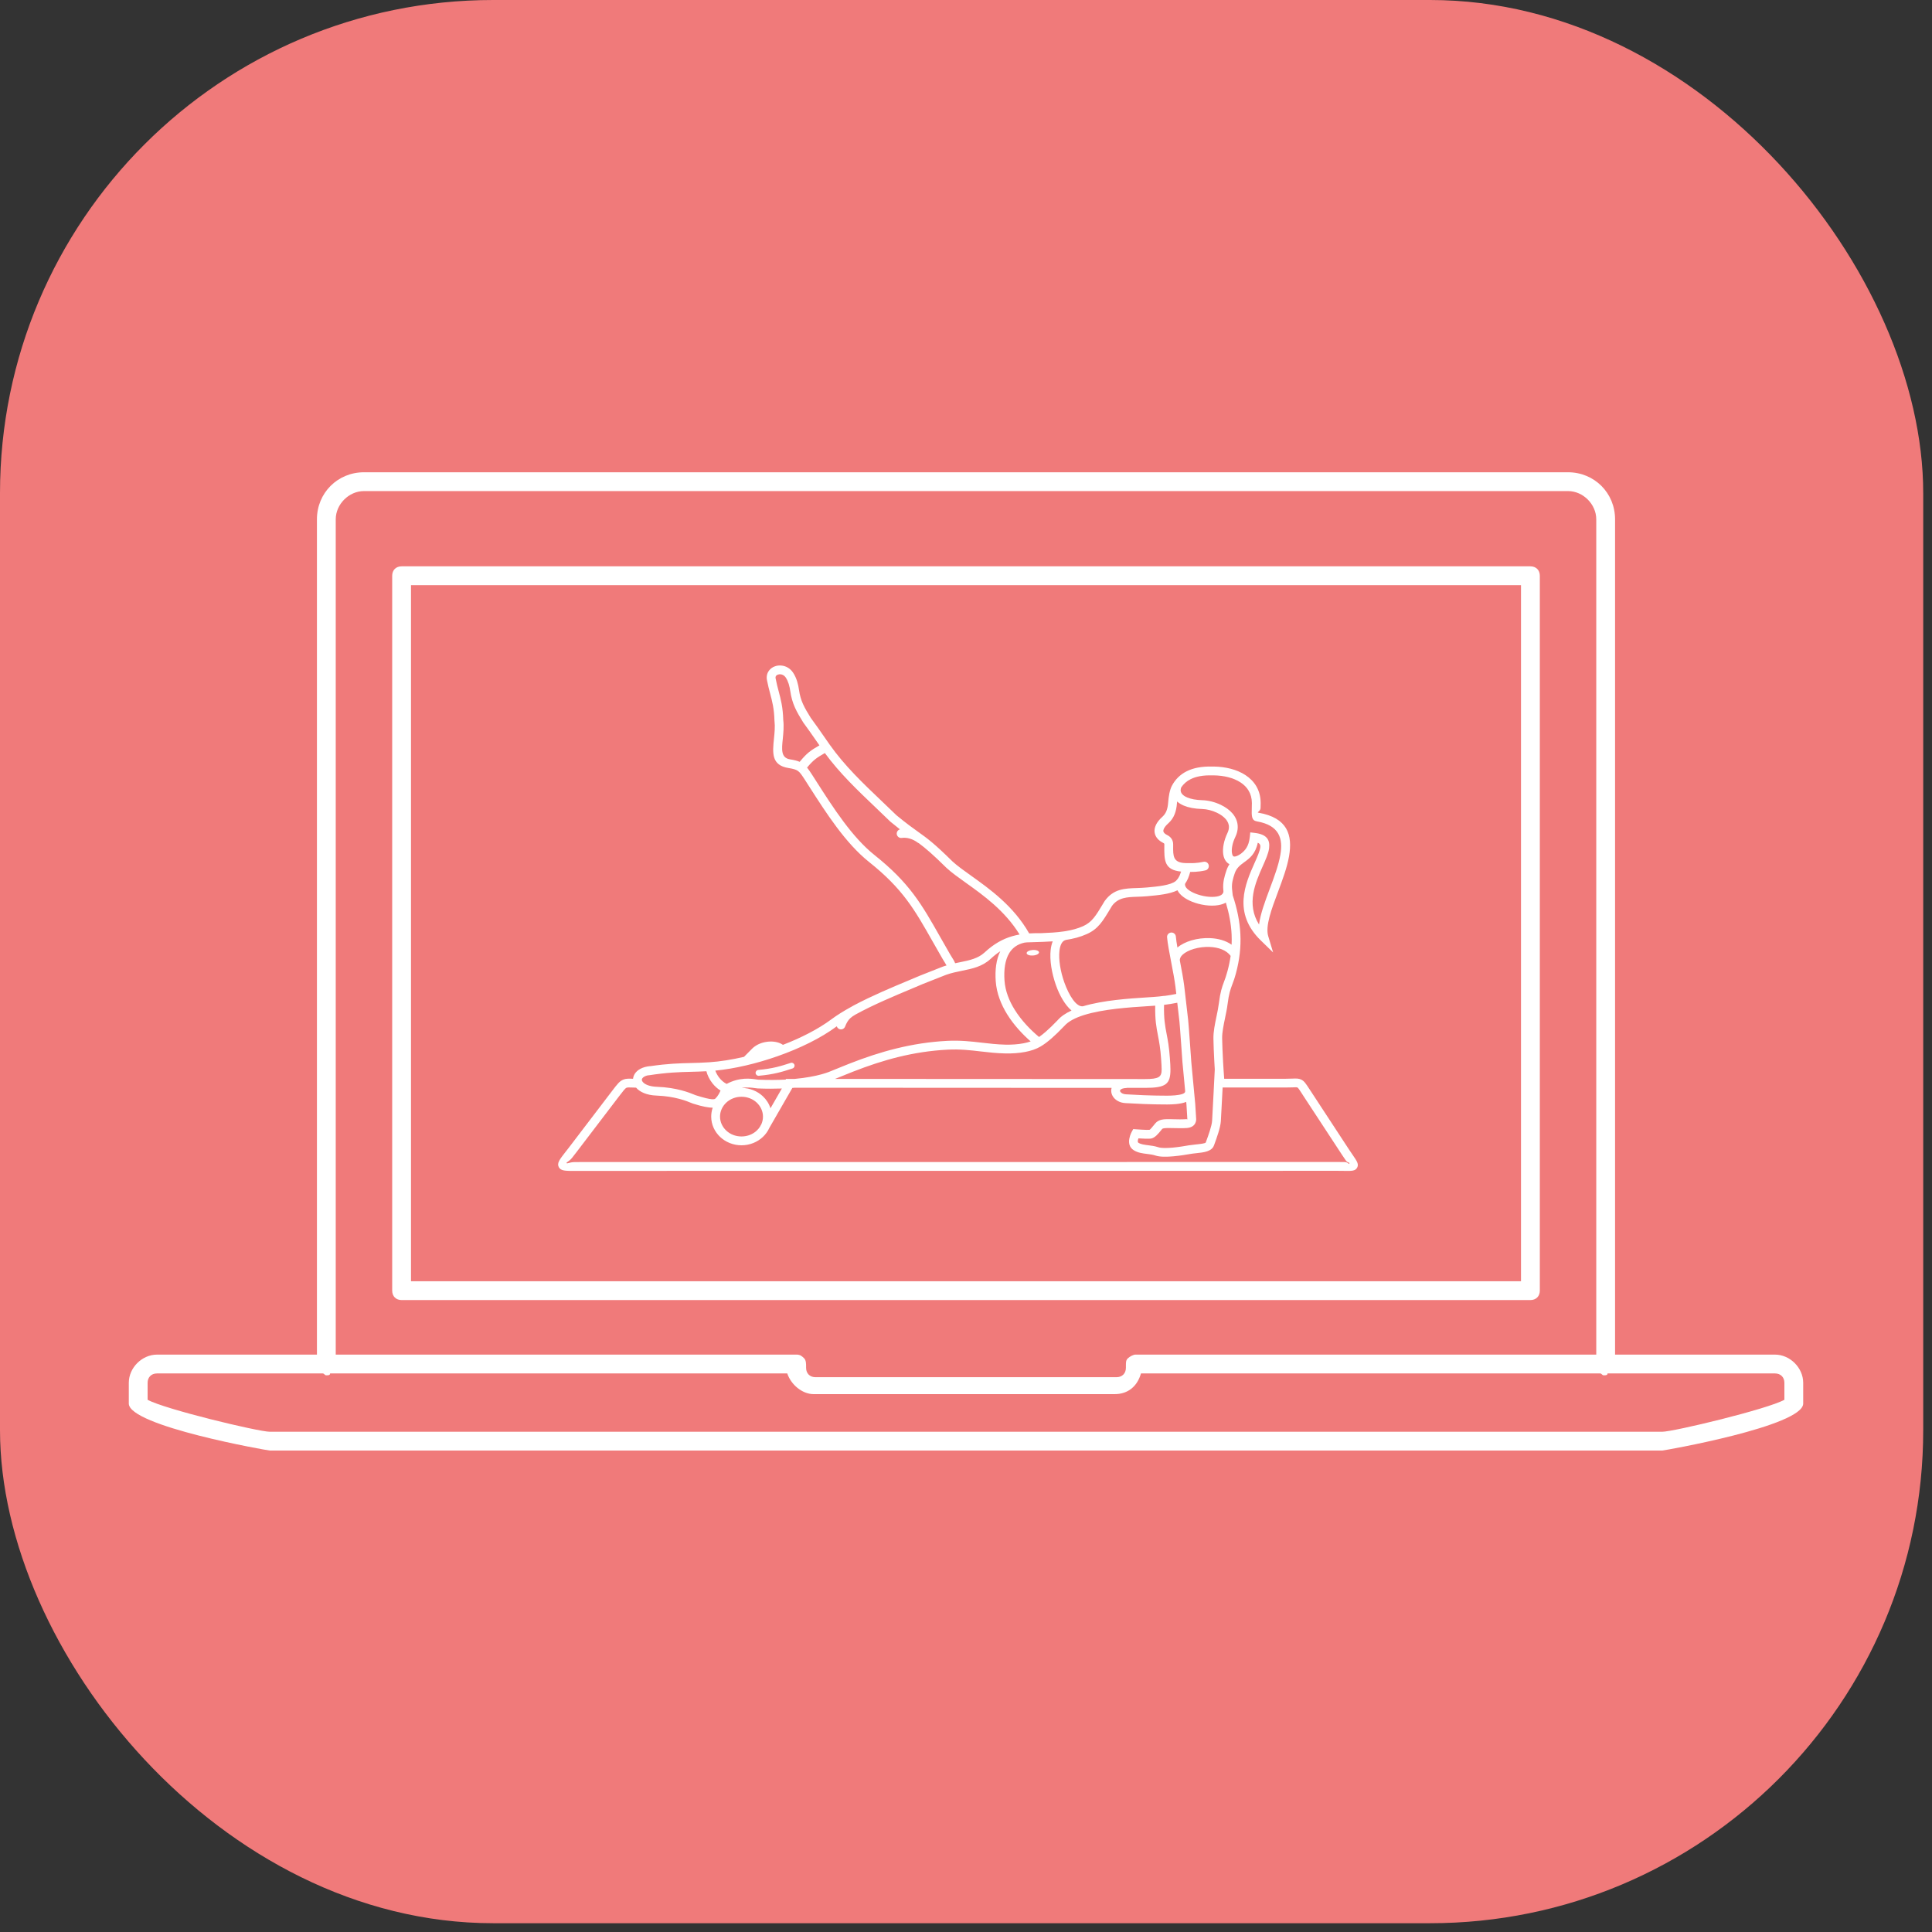 <?xml version="1.0" encoding="UTF-8"?> <svg xmlns="http://www.w3.org/2000/svg" width="90" height="90" viewBox="0 0 90 90" fill="none"><rect x="0" y="0" width="90" height="90" fill="#333333" stroke="none"/> <g clip-path="url(#clip0)"> <rect width="89.591" height="89.591" rx="22.972" fill="#F07A7A"></rect> <path d="M71.731 60.123V26.82C71.731 26.557 71.555 26.382 71.292 26.382H18.708C18.445 26.382 18.27 26.557 18.27 26.82V60.123C18.27 60.386 18.445 60.562 18.708 60.562H71.292C71.555 60.562 71.731 60.386 71.731 60.123ZM70.854 59.685H19.146V27.258H70.854V59.685Z" fill="white"></path> <path d="M82.685 63.103H75.236V24.191C75.236 22.964 74.272 22 73.045 22H16.955C15.728 22 14.764 22.964 14.764 24.191V63.103H7.315C6.613 63.103 6 63.717 6 64.418V65.382C6 66.434 12.485 67.573 12.573 67.573H77.427C77.515 67.573 84 66.434 84 65.382V64.418C84 63.717 83.386 63.103 82.685 63.103ZM15.64 24.191C15.64 23.49 16.254 22.876 16.955 22.876H73.045C73.746 22.876 74.36 23.49 74.36 24.191V63.103H52.888C52.8 63.103 52.625 63.191 52.537 63.279C52.449 63.366 52.449 63.454 52.449 63.629C52.449 63.629 52.449 63.629 52.449 63.717C52.449 63.98 52.274 64.155 52.011 64.155H37.989C37.726 64.155 37.551 63.98 37.551 63.717V63.629C37.551 63.542 37.551 63.366 37.463 63.279C37.375 63.191 37.288 63.103 37.112 63.103H15.64V24.191ZM83.124 65.207C82.335 65.645 77.953 66.697 77.427 66.697H12.573C12.047 66.697 7.665 65.645 6.876 65.207V64.418C6.876 64.155 7.052 63.98 7.315 63.98H15.027C15.115 63.98 15.115 64.067 15.202 64.067C15.29 64.067 15.377 64.067 15.377 63.98H36.674C36.849 64.506 37.375 64.944 37.901 64.944H51.924C52.537 64.944 52.975 64.593 53.151 63.98H74.535C74.623 63.98 74.623 64.067 74.71 64.067C74.798 64.067 74.885 64.067 74.885 63.98H82.685C82.948 63.98 83.124 64.155 83.124 64.418V65.207Z" fill="white"></path> <path fill-rule="evenodd" clip-rule="evenodd" d="M48.103 44.254C48.263 44.242 48.396 44.291 48.401 44.361C48.407 44.433 48.282 44.5 48.122 44.511C47.963 44.523 47.83 44.475 47.825 44.404C47.819 44.333 47.944 44.266 48.103 44.254Z" fill="white"></path> <path d="M39.769 46.837C39.776 46.833 39.784 46.83 39.792 46.826C40.603 46.394 41.529 46.005 42.325 45.673C42.517 45.592 42.702 45.515 42.85 45.452L42.855 45.45L43.786 45.082C43.822 45.068 43.857 45.053 43.892 45.04L43.922 45.029H43.923C43.941 45.022 43.958 45.015 43.974 45.011C44.014 44.998 44.053 44.985 44.093 44.974C44.077 44.941 44.048 44.894 44.013 44.838C43.981 44.788 43.945 44.731 43.909 44.668C43.745 44.388 43.591 44.114 43.445 43.856C42.601 42.366 42.06 41.41 40.483 40.153C39.386 39.278 38.49 37.879 37.689 36.629C37.624 36.527 37.559 36.426 37.495 36.326C37.362 36.12 37.278 35.994 37.183 35.922C37.091 35.852 36.965 35.815 36.74 35.779C35.927 35.651 35.985 35.08 36.056 34.391C36.082 34.132 36.111 33.851 36.079 33.586L36.078 33.582L36.077 33.566C36.063 33.009 35.972 32.668 35.876 32.307C35.826 32.117 35.774 31.923 35.729 31.686C35.693 31.505 35.737 31.349 35.83 31.231C35.897 31.144 35.989 31.08 36.093 31.042C36.191 31.005 36.302 30.992 36.412 31.005C36.606 31.026 36.803 31.127 36.938 31.325C37.026 31.454 37.089 31.597 37.133 31.739C37.176 31.876 37.203 32.013 37.22 32.137C37.256 32.392 37.318 32.598 37.407 32.797C37.498 32.998 37.619 33.2 37.767 33.439C37.976 33.721 38.173 34.003 38.37 34.287C38.47 34.431 38.571 34.575 38.644 34.68C39.34 35.668 40.2 36.487 41.074 37.319C41.318 37.551 41.563 37.785 41.765 37.982C42.238 38.37 42.528 38.578 42.777 38.755C43.198 39.056 43.506 39.276 44.371 40.129C44.592 40.333 44.895 40.549 45.235 40.792C46.108 41.415 47.218 42.207 47.943 43.482C48.12 43.471 48.303 43.469 48.492 43.471C48.872 43.457 49.223 43.437 49.546 43.39C49.578 43.383 49.613 43.378 49.648 43.375C49.941 43.326 50.211 43.254 50.46 43.142C50.869 42.957 51.054 42.649 51.372 42.118C51.439 42.007 51.403 42.066 51.456 41.979L51.459 41.974L51.466 41.965C51.877 41.404 52.384 41.387 52.967 41.368C53.106 41.363 53.248 41.358 53.391 41.345L53.444 41.341C53.923 41.297 54.531 41.241 54.771 41.042C54.852 40.968 54.914 40.873 54.961 40.764C54.983 40.713 55.003 40.659 55.02 40.602C54.228 40.524 54.232 40.071 54.239 39.4L54.24 39.339C54.24 39.318 54.237 39.305 54.231 39.297C54.223 39.286 54.209 39.276 54.192 39.268C54.09 39.218 54 39.154 53.931 39.078H53.93C53.854 38.993 53.803 38.893 53.786 38.778C53.771 38.667 53.789 38.548 53.852 38.42C53.91 38.3 54.008 38.174 54.155 38.042C54.235 37.969 54.294 37.883 54.336 37.781C54.38 37.671 54.406 37.541 54.417 37.388C54.428 37.242 54.446 37.098 54.473 36.964C54.502 36.822 54.542 36.695 54.597 36.594C54.747 36.316 54.966 36.086 55.282 35.928C55.584 35.777 55.975 35.696 56.479 35.709C56.504 35.709 56.528 35.709 56.553 35.709C57.084 35.717 57.613 35.842 58.015 36.105C58.438 36.382 58.721 36.805 58.726 37.395C58.726 37.409 58.726 37.423 58.726 37.436C58.725 37.517 58.723 37.584 58.721 37.646C58.717 37.796 58.523 37.842 58.62 37.858C59.983 38.094 60.219 38.898 60.049 39.885C59.958 40.413 59.742 40.99 59.532 41.553C59.229 42.361 58.938 43.14 59.079 43.611L59.306 44.367L58.74 43.817C57.409 42.525 58.011 41.17 58.444 40.197C58.576 39.901 58.689 39.645 58.711 39.462C58.722 39.372 58.692 39.301 58.593 39.256C58.482 39.785 58.214 39.981 57.948 40.175C57.775 40.302 57.602 40.428 57.516 40.689C57.477 40.805 57.439 40.924 57.414 41.05C57.392 41.163 57.382 41.282 57.393 41.405C57.4 41.446 57.404 41.484 57.405 41.521L57.425 41.706C57.63 42.327 57.752 42.918 57.781 43.511C57.811 44.114 57.744 44.717 57.571 45.353C57.511 45.578 57.454 45.73 57.401 45.87C57.317 46.096 57.246 46.286 57.183 46.792C57.158 46.991 57.112 47.21 57.066 47.432C56.998 47.762 56.928 48.098 56.932 48.368C56.936 48.625 56.952 49.027 56.974 49.433C56.981 49.557 56.988 49.681 56.996 49.8V49.803C57.006 49.965 57.017 50.118 57.028 50.253L59.883 50.253C60.005 50.253 60.109 50.249 60.193 50.246C60.389 50.239 60.497 50.235 60.614 50.291C60.752 50.357 60.824 50.468 60.984 50.713C60.989 50.721 60.972 50.694 61.056 50.822L62.847 53.556C62.921 53.669 62.979 53.753 63.028 53.823C63.212 54.092 63.305 54.228 63.224 54.387C63.14 54.553 62.972 54.55 62.631 54.544C62.546 54.543 62.447 54.541 62.336 54.541L27.021 54.544C26.939 54.544 26.862 54.545 26.792 54.545C26.344 54.547 26.122 54.549 26.029 54.366C25.936 54.182 26.071 54.011 26.337 53.67C26.377 53.62 26.419 53.565 26.485 53.481L28.506 50.83C28.755 50.503 28.861 50.364 29.033 50.294C29.163 50.241 29.281 50.245 29.485 50.253H29.49C29.498 50.172 29.526 50.092 29.574 50.017C29.69 49.838 29.929 49.696 30.286 49.664V49.667C31.115 49.546 31.635 49.533 32.172 49.52C32.438 49.513 32.71 49.507 33.044 49.484C33.544 49.451 34.095 49.363 34.659 49.232L35.034 48.853C35.071 48.817 35.109 48.783 35.15 48.754C35.36 48.599 35.632 48.524 35.882 48.519C36.108 48.513 36.324 48.568 36.472 48.673C37.326 48.344 38.118 47.937 38.718 47.492C38.987 47.292 39.298 47.099 39.633 46.914C39.676 46.889 39.722 46.864 39.771 46.837L39.769 46.837ZM42.807 39.283C42.788 39.276 42.77 39.266 42.753 39.254C42.66 39.182 42.528 39.108 42.377 39.064C42.262 39.031 42.135 39.015 42.007 39.034C41.895 39.05 41.791 38.971 41.775 38.859C41.761 38.757 41.826 38.661 41.923 38.634C41.797 38.536 41.655 38.422 41.491 38.287L41.477 38.276C41.221 38.026 41.005 37.82 40.79 37.616C39.95 36.815 39.12 36.026 38.425 35.08C38.037 35.303 37.894 35.399 37.596 35.757C37.672 35.848 37.745 35.96 37.839 36.104C37.903 36.204 37.968 36.305 38.033 36.407C38.816 37.63 39.693 38.999 40.737 39.831C42.376 41.137 42.932 42.121 43.801 43.654C43.942 43.903 44.091 44.167 44.263 44.462C44.299 44.524 44.331 44.574 44.359 44.619C44.413 44.704 44.455 44.771 44.481 44.838C44.486 44.849 44.49 44.86 44.494 44.871C44.571 44.855 44.648 44.839 44.723 44.824C45.154 44.736 45.559 44.654 45.864 44.371C46.295 43.97 46.712 43.741 47.148 43.614C47.263 43.58 47.379 43.553 47.496 43.533C46.813 42.422 45.801 41.7 44.997 41.126C44.645 40.874 44.331 40.651 44.093 40.431L44.088 40.426C43.435 39.782 43.109 39.509 42.808 39.284L42.807 39.283ZM50.505 47.282H50.504C50.102 47.408 49.769 47.575 49.578 47.797L49.57 47.804C49.35 48.035 49.156 48.222 48.978 48.377C48.795 48.536 48.63 48.658 48.471 48.752C48.272 48.87 48.024 48.953 47.754 49.004C47.465 49.059 47.145 49.08 46.83 49.073C46.41 49.064 46.047 49.022 45.687 48.98C45.201 48.923 44.719 48.867 44.142 48.897C43.341 48.938 42.586 49.059 41.86 49.236C41.134 49.414 40.434 49.65 39.745 49.919C39.7 49.937 39.588 49.981 39.456 50.035C39.387 50.063 39.197 50.14 38.954 50.238H38.953C38.938 50.244 38.936 50.245 38.933 50.246L38.901 50.26L53.337 50.267C53.986 50.267 54.114 50.174 54.114 49.82C54.114 49.698 54.103 49.535 54.09 49.343V49.339C54.055 48.823 53.995 48.511 53.94 48.226C53.867 47.846 53.803 47.516 53.814 46.848C53.776 46.85 53.737 46.854 53.697 46.856C53.614 46.861 53.522 46.868 53.425 46.874C52.633 46.924 51.398 47.004 50.505 47.282V47.282ZM49.915 47.074C49.62 46.825 49.363 46.383 49.188 45.888C49.091 45.613 49.017 45.322 48.973 45.043C48.929 44.758 48.917 44.482 48.945 44.241C48.962 44.098 48.993 43.967 49.039 43.852C48.734 43.873 48.41 43.882 48.064 43.892L47.84 43.899C47.802 43.903 47.763 43.907 47.726 43.911C47.395 43.982 47.167 44.154 47.019 44.392C46.819 44.718 46.758 45.175 46.794 45.681C46.829 46.168 47.012 46.626 47.268 47.036C47.584 47.544 48.008 47.978 48.403 48.307C48.499 48.24 48.601 48.16 48.71 48.066C48.875 47.923 49.058 47.745 49.267 47.528C49.424 47.346 49.648 47.197 49.916 47.074L49.915 47.074ZM49.643 43.789C49.475 43.831 49.385 44.024 49.354 44.288C49.33 44.49 49.342 44.73 49.38 44.98C49.42 45.237 49.488 45.502 49.576 45.752C49.801 46.387 50.142 46.92 50.45 46.876C51.398 46.593 52.609 46.515 53.4 46.464C53.654 46.448 53.862 46.435 54.002 46.419L54.24 46.39V46.395C54.421 46.372 54.59 46.342 54.796 46.301C54.778 46.147 54.764 46.025 54.758 45.973C54.718 45.649 54.638 45.231 54.56 44.828C54.473 44.374 54.389 43.937 54.367 43.663C54.357 43.549 54.441 43.451 54.555 43.441C54.668 43.432 54.767 43.516 54.776 43.629C54.787 43.762 54.814 43.939 54.849 44.14C55.017 43.996 55.247 43.883 55.504 43.806C55.775 43.727 56.081 43.688 56.38 43.702C56.744 43.719 57.099 43.813 57.373 44.008C57.38 43.847 57.38 43.688 57.373 43.528C57.349 43.042 57.258 42.556 57.105 42.048C57.007 42.103 56.889 42.142 56.758 42.164C56.574 42.197 56.359 42.195 56.144 42.166C55.931 42.137 55.715 42.08 55.523 42.002C55.215 41.877 54.962 41.696 54.85 41.473C54.486 41.654 53.932 41.704 53.482 41.745L53.429 41.75C53.273 41.764 53.124 41.77 52.981 41.774C52.509 41.79 52.097 41.804 51.804 42.195C51.699 42.37 51.738 42.305 51.725 42.326C51.364 42.927 51.154 43.276 50.629 43.512C50.322 43.65 49.996 43.734 49.643 43.787V43.789ZM48.012 48.513C47.627 48.175 47.227 47.748 46.92 47.254C46.633 46.792 46.426 46.272 46.385 45.711C46.347 45.188 46.406 44.701 46.597 44.313C46.448 44.409 46.298 44.528 46.145 44.67C45.756 45.031 45.295 45.124 44.804 45.224C44.564 45.273 44.314 45.324 44.069 45.412L43.007 45.831C42.825 45.909 42.658 45.979 42.484 46.052C41.651 46.401 40.671 46.81 39.849 47.263C39.751 47.319 39.671 47.373 39.603 47.437C39.514 47.523 39.438 47.639 39.367 47.822C39.326 47.928 39.207 47.98 39.101 47.939C39.041 47.916 38.998 47.866 38.98 47.808C38.974 47.812 38.969 47.816 38.964 47.821C38.242 48.358 37.259 48.838 36.224 49.201C35.248 49.545 34.222 49.786 33.322 49.873C33.358 49.978 33.421 50.097 33.511 50.211C33.6 50.322 33.712 50.424 33.85 50.493C34.454 50.169 34.977 50.246 35.233 50.284C35.275 50.291 35.308 50.295 35.32 50.296C35.805 50.316 36.233 50.311 36.606 50.291V50.26H37.018C38.107 50.16 38.635 49.931 38.771 49.871H38.772C38.79 49.863 38.797 49.859 38.802 49.858C38.865 49.832 39.059 49.755 39.305 49.655C39.457 49.594 39.573 49.548 39.597 49.538C40.3 49.263 41.016 49.022 41.766 48.839C42.516 48.655 43.296 48.53 44.124 48.487C44.738 48.456 45.235 48.514 45.736 48.572C46.093 48.614 46.452 48.655 46.84 48.664C47.127 48.67 47.416 48.651 47.679 48.601C47.799 48.578 47.911 48.549 48.014 48.513H48.012ZM35.348 50.114C35.273 50.12 35.206 50.065 35.199 49.99C35.192 49.915 35.248 49.849 35.323 49.842C36.015 49.778 36.366 49.664 36.802 49.524L36.835 49.513C36.906 49.49 36.984 49.529 37.007 49.602C37.03 49.673 36.99 49.751 36.918 49.773L36.885 49.784C36.433 49.93 36.07 50.047 35.347 50.114H35.348ZM57.325 44.526C57.128 44.256 56.756 44.13 56.362 44.113C56.108 44.101 55.849 44.134 55.62 44.201C55.398 44.267 55.21 44.361 55.088 44.475C54.999 44.559 54.95 44.653 54.963 44.75V44.751C55.042 45.165 55.124 45.593 55.165 45.924C55.173 45.989 55.216 46.358 55.258 46.727C55.298 47.077 55.338 47.428 55.35 47.527C55.371 47.692 55.495 49.466 55.495 49.471L55.68 51.44L55.68 51.446L55.722 52.124C55.725 52.182 55.722 52.513 55.286 52.547C55.092 52.562 54.855 52.555 54.664 52.551C54.604 52.549 54.549 52.548 54.469 52.548C54.329 52.548 54.174 52.548 54.134 52.596L54.087 52.654C53.964 52.806 53.801 53.008 53.619 53.039C53.517 53.056 53.214 53.041 53.033 53.03C53.003 53.108 52.981 53.204 53.036 53.237C53.152 53.308 53.311 53.328 53.481 53.349C53.633 53.368 53.79 53.388 53.958 53.443C54.102 53.491 54.367 53.484 54.637 53.46C54.915 53.434 55.206 53.385 55.38 53.354C55.471 53.339 55.576 53.327 55.684 53.316C55.914 53.292 56.151 53.267 56.169 53.22C56.204 53.124 56.188 53.166 56.194 53.151C56.283 52.909 56.449 52.458 56.465 52.207C56.485 51.901 56.58 49.979 56.589 49.818C56.581 49.699 56.574 49.577 56.568 49.456C56.546 49.054 56.53 48.646 56.526 48.375C56.521 48.059 56.596 47.701 56.669 47.35C56.712 47.142 56.755 46.937 56.779 46.745C56.847 46.196 56.927 45.983 57.021 45.729C57.069 45.603 57.12 45.465 57.178 45.249C57.245 45.004 57.294 44.764 57.328 44.528L57.325 44.526ZM52.492 50.681C52.313 50.687 52.217 50.729 52.183 50.782C52.176 50.792 52.173 50.801 52.173 50.81C52.173 50.824 52.179 50.839 52.189 50.855C52.228 50.919 52.319 50.971 52.449 50.977C52.541 50.981 52.644 50.987 52.758 50.993C53.082 51.01 53.498 51.033 53.775 51.034C53.845 51.034 53.919 51.036 53.997 51.037C54.231 51.042 54.503 51.047 54.739 51.025C55.005 51 55.221 50.949 55.21 50.834L55.168 50.379L55.085 49.503L55.084 49.498C55.084 49.493 54.962 47.742 54.942 47.577C54.934 47.512 54.891 47.143 54.849 46.774L54.842 46.711C54.617 46.754 54.434 46.786 54.225 46.811C54.212 47.464 54.273 47.783 54.343 48.15C54.4 48.446 54.462 48.771 54.499 49.312V49.316C54.513 49.508 54.524 49.671 54.524 49.82C54.524 50.498 54.328 50.678 53.337 50.677L52.49 50.676V50.68L52.492 50.681ZM55.258 51.331C55.121 51.385 54.956 51.416 54.777 51.433C54.519 51.457 54.235 51.451 53.991 51.447C53.912 51.445 53.838 51.444 53.774 51.444C53.476 51.442 53.061 51.419 52.737 51.402C52.614 51.395 52.504 51.39 52.431 51.387C52.151 51.374 51.94 51.238 51.838 51.068C51.791 50.991 51.766 50.905 51.764 50.818C51.763 50.77 51.769 50.723 51.783 50.677L37.03 50.67C36.991 50.674 36.951 50.677 36.911 50.68L35.84 52.54C35.768 52.7 35.664 52.844 35.535 52.965C35.28 53.204 34.929 53.352 34.542 53.352C34.156 53.352 33.805 53.204 33.549 52.965C33.291 52.722 33.131 52.387 33.131 52.016C33.131 51.872 33.155 51.733 33.2 51.602C33.007 51.599 32.721 51.55 32.284 51.411C32.259 51.402 32.232 51.392 32.194 51.376C31.992 51.293 31.445 51.068 30.591 51.037C30.119 51.021 29.797 50.863 29.631 50.667C29.571 50.665 29.518 50.663 29.471 50.661C29.322 50.656 29.236 50.652 29.189 50.671C29.121 50.699 29.037 50.809 28.84 51.067L26.812 53.728L26.811 53.728C26.768 53.784 26.712 53.856 26.661 53.921C26.501 54.126 26.372 54.133 26.396 54.181C26.419 54.225 26.513 54.136 26.792 54.134C26.862 54.133 26.938 54.133 27.022 54.133L62.337 54.13C62.454 54.13 62.554 54.132 62.639 54.133C62.807 54.136 62.827 54.261 62.859 54.199C62.889 54.142 62.783 54.188 62.69 54.053C62.635 53.973 62.57 53.878 62.505 53.779L60.713 51.045C60.681 50.996 60.69 51.009 60.642 50.934C60.527 50.756 60.474 50.676 60.438 50.659C60.41 50.646 60.339 50.648 60.208 50.654C60.124 50.657 60.021 50.66 59.883 50.66L56.955 50.66C56.923 51.284 56.884 52.059 56.872 52.231C56.851 52.541 56.672 53.027 56.577 53.289C56.553 53.353 56.572 53.3 56.552 53.356C56.447 53.645 56.081 53.683 55.723 53.721C55.629 53.731 55.537 53.74 55.449 53.756C55.274 53.787 54.98 53.836 54.671 53.864C54.355 53.894 54.033 53.898 53.829 53.83C53.701 53.788 53.562 53.77 53.429 53.754C53.213 53.727 53.01 53.702 52.818 53.584C52.381 53.315 52.725 52.714 52.727 52.712L52.79 52.598L52.92 52.607C52.922 52.607 53.452 52.647 53.55 52.631C53.579 52.626 53.686 52.493 53.766 52.395C53.777 52.381 53.786 52.369 53.817 52.332C53.982 52.134 54.238 52.134 54.468 52.134C54.496 52.134 54.58 52.137 54.673 52.139C54.851 52.144 55.071 52.149 55.255 52.135C55.309 52.131 55.312 52.154 55.313 52.155L55.312 52.147L55.271 51.468L55.258 51.329V51.331ZM34.557 50.68C34.938 50.684 35.283 50.831 35.535 51.067C35.7 51.221 35.824 51.413 35.892 51.628L36.422 50.707C36.087 50.719 35.715 50.72 35.302 50.704C35.262 50.702 35.221 50.696 35.172 50.689C35.039 50.67 34.82 50.637 34.556 50.679L34.557 50.68ZM35.254 51.366C35.073 51.196 34.821 51.091 34.542 51.091C34.263 51.091 34.011 51.196 33.831 51.366C33.653 51.533 33.542 51.763 33.542 52.016C33.542 52.27 33.653 52.499 33.831 52.666C34.011 52.837 34.263 52.941 34.542 52.941C34.821 52.941 35.073 52.837 35.254 52.666C35.316 52.608 35.37 52.541 35.415 52.469L35.411 52.467L35.468 52.368C35.516 52.26 35.542 52.141 35.542 52.017C35.542 51.764 35.432 51.534 35.254 51.367V51.366ZM33.566 50.803C33.416 50.711 33.29 50.593 33.189 50.465C33.045 50.284 32.95 50.079 32.907 49.903C32.65 49.917 32.414 49.923 32.182 49.929C31.632 49.943 31.1 49.956 30.197 50.095L30.196 50.089C30.052 50.119 29.959 50.174 29.918 50.238C29.904 50.26 29.898 50.284 29.899 50.308C29.902 50.336 29.915 50.367 29.939 50.397C30.034 50.517 30.254 50.615 30.605 50.628C31.532 50.66 32.128 50.906 32.35 50.997C32.381 51.009 32.403 51.019 32.408 51.02C33.217 51.278 33.291 51.207 33.328 51.172L33.329 51.171C33.444 51.062 33.517 50.911 33.565 50.803L33.566 50.803ZM55.026 36.678C55.009 36.723 55.001 36.765 54.999 36.803C54.998 36.865 55.017 36.925 55.059 36.978C55.109 37.043 55.192 37.102 55.307 37.15C55.481 37.222 55.717 37.269 56.02 37.277C56.276 37.284 56.591 37.358 56.871 37.493C57.082 37.594 57.276 37.73 57.418 37.897C57.571 38.079 57.665 38.297 57.658 38.549C57.655 38.689 57.619 38.837 57.545 38.991C57.414 39.263 57.361 39.537 57.388 39.731C57.397 39.795 57.414 39.845 57.44 39.875C57.453 39.892 57.473 39.901 57.498 39.902C57.569 39.903 57.669 39.865 57.801 39.774C57.996 39.624 58.174 39.436 58.222 38.983L58.243 38.776L58.449 38.8C59.01 38.866 59.166 39.119 59.12 39.509C59.091 39.75 58.964 40.035 58.818 40.363C58.487 41.108 58.044 42.105 58.651 43.068C58.714 42.572 58.928 41.999 59.148 41.41C59.351 40.867 59.56 40.31 59.645 39.816C59.776 39.06 59.594 38.444 58.551 38.263C58.298 38.22 58.303 38.017 58.313 37.636C58.314 37.573 58.316 37.503 58.317 37.431C58.317 37.42 58.317 37.409 58.317 37.399C58.313 36.967 58.104 36.654 57.791 36.449C57.457 36.23 57.006 36.126 56.549 36.12C56.525 36.12 56.502 36.12 56.478 36.12H56.472C56.039 36.108 55.712 36.173 55.466 36.296C55.276 36.391 55.133 36.521 55.027 36.678H55.026ZM57.272 40.258C57.216 40.229 57.167 40.189 57.126 40.14C57.049 40.049 57.001 39.928 56.982 39.788C56.944 39.52 57.011 39.159 57.175 38.815C57.223 38.715 57.246 38.622 57.248 38.538C57.252 38.398 57.196 38.271 57.105 38.163C57.001 38.041 56.855 37.94 56.694 37.862C56.466 37.753 56.213 37.692 56.008 37.687C55.649 37.677 55.364 37.62 55.148 37.529C55.022 37.476 54.917 37.411 54.834 37.336C54.831 37.364 54.829 37.391 54.827 37.419C54.812 37.614 54.778 37.785 54.716 37.936C54.652 38.095 54.559 38.231 54.43 38.348C54.322 38.444 54.256 38.528 54.22 38.601C54.197 38.649 54.189 38.69 54.193 38.722C54.197 38.75 54.213 38.778 54.236 38.804L54.235 38.805C54.269 38.841 54.316 38.874 54.373 38.901C54.448 38.938 54.517 38.99 54.567 39.062C54.62 39.136 54.652 39.229 54.65 39.343L54.65 39.404C54.645 39.877 54.641 40.185 55.222 40.206C55.228 40.206 55.234 40.205 55.241 40.206C55.259 40.206 55.276 40.206 55.294 40.207L55.531 40.208V40.209C55.569 40.208 55.608 40.206 55.648 40.204C55.779 40.196 55.914 40.18 56.062 40.147C56.172 40.122 56.282 40.191 56.307 40.301C56.331 40.411 56.262 40.521 56.152 40.546C55.979 40.585 55.823 40.604 55.67 40.613C55.595 40.617 55.52 40.618 55.444 40.618C55.417 40.725 55.383 40.83 55.339 40.93C55.302 41.013 55.259 41.091 55.209 41.163C55.163 41.335 55.385 41.506 55.679 41.625C55.84 41.69 56.022 41.738 56.199 41.763C56.374 41.787 56.544 41.788 56.688 41.763C56.867 41.731 56.996 41.651 56.993 41.511L56.987 41.46V41.459C56.97 41.283 56.983 41.123 57.013 40.972C57.041 40.829 57.084 40.693 57.129 40.559C57.168 40.44 57.217 40.342 57.272 40.259L57.272 40.258ZM38.172 34.721C38.122 34.65 38.078 34.585 38.033 34.521C37.827 34.225 37.623 33.931 37.431 33.673L37.421 33.659C37.264 33.407 37.136 33.192 37.033 32.963C36.929 32.729 36.856 32.489 36.814 32.193C36.799 32.089 36.777 31.974 36.742 31.861C36.707 31.753 36.662 31.648 36.599 31.556C36.539 31.467 36.452 31.422 36.367 31.412C36.32 31.407 36.274 31.412 36.234 31.427C36.2 31.44 36.171 31.459 36.153 31.482C36.13 31.511 36.121 31.553 36.132 31.607L36.133 31.61C36.175 31.83 36.224 32.018 36.273 32.202C36.374 32.582 36.47 32.941 36.487 33.54C36.523 33.845 36.492 34.15 36.464 34.432C36.414 34.909 36.374 35.306 36.804 35.374C36.995 35.404 37.136 35.438 37.252 35.489C37.592 35.076 37.751 34.966 38.173 34.721L38.172 34.721Z" fill="white"></path> </g> <defs> <clipPath id="clip0"> <rect width="89.591" height="89.591" rx="22.972" fill="white"></rect> </clipPath> </defs> </svg> 